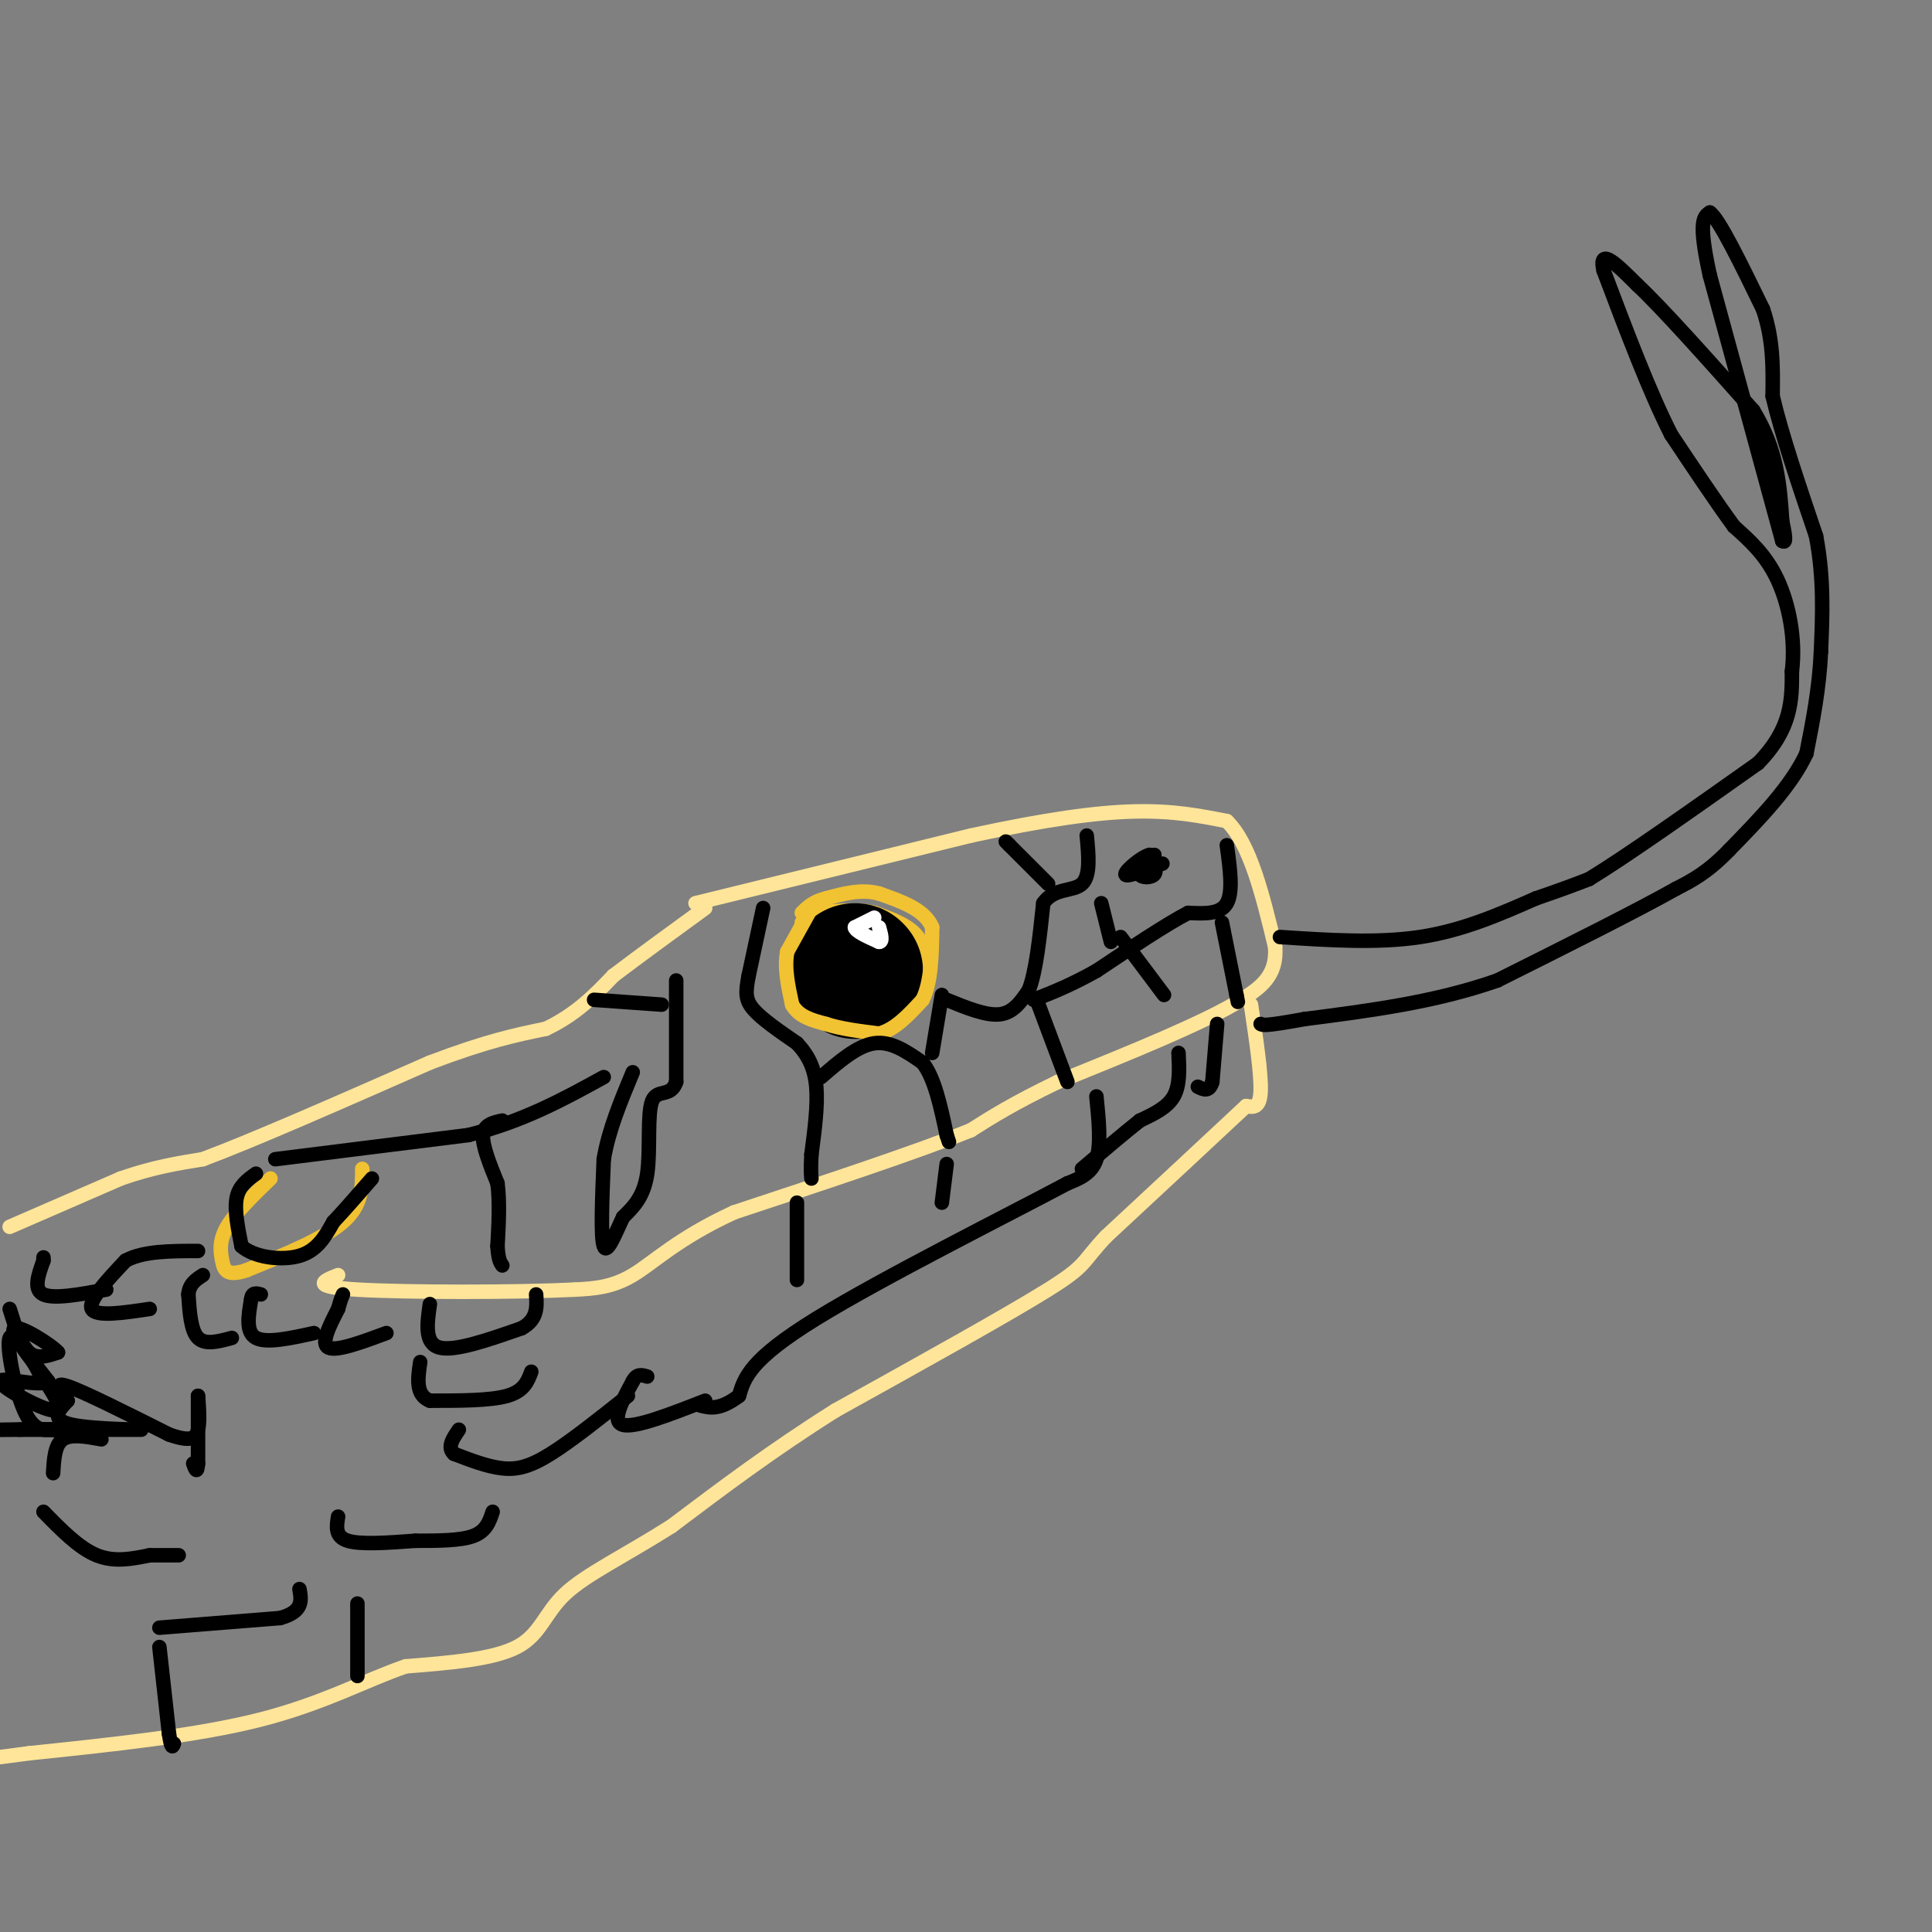 <svg viewBox='0 0 400 400' version='1.1' xmlns='http://www.w3.org/2000/svg' xmlns:xlink='http://www.w3.org/1999/xlink'><rect x="0" y="0" width="400" height="400" fill="#808080" stroke="none"/><g fill='none' stroke='#ffe599' stroke-width='3' stroke-linecap='round' stroke-linejoin='round'><path d='M2,254c0.000,0.000 23.000,-10.000 23,-10'/><path d='M25,244c6.667,-2.333 11.833,-3.167 17,-4'/><path d='M42,240c10.667,-4.000 28.833,-12.000 47,-20'/><path d='M89,220c11.833,-4.500 17.917,-5.750 24,-7'/><path d='M113,213c6.333,-3.000 10.167,-7.000 14,-11'/><path d='M127,202c5.500,-4.167 12.250,-9.083 19,-14'/><path d='M144,187c0.000,0.000 57.000,-14.000 57,-14'/><path d='M201,173c15.578,-3.378 26.022,-4.822 34,-5c7.978,-0.178 13.489,0.911 19,2'/><path d='M254,170c4.833,4.667 7.417,15.333 10,26'/><path d='M264,196c0.500,6.167 -3.250,8.583 -7,11'/><path d='M257,207c-7.500,4.667 -22.750,10.833 -38,17'/><path d='M219,224c-9.333,4.500 -13.667,7.250 -18,10'/><path d='M201,234c-11.167,4.500 -30.083,10.750 -49,17'/><path d='M152,251c-11.756,5.400 -16.644,10.400 -21,13c-4.356,2.600 -8.178,2.800 -12,3'/><path d='M119,267c-11.689,0.600 -34.911,0.600 -45,0c-10.089,-0.600 -7.044,-1.800 -4,-3'/><path d='M259,208c1.083,7.250 2.167,14.500 2,18c-0.167,3.500 -1.583,3.250 -3,3'/><path d='M258,229c-5.333,5.000 -17.167,16.000 -29,27'/><path d='M229,256c-5.222,5.533 -3.778,5.867 -12,11c-8.222,5.133 -26.111,15.067 -44,25'/><path d='M173,292c-13.000,8.167 -23.500,16.083 -34,24'/><path d='M139,316c-9.917,6.274 -17.708,9.958 -22,14c-4.292,4.042 -5.083,8.440 -10,11c-4.917,2.560 -13.958,3.280 -23,4'/><path d='M84,345c-8.111,2.756 -16.889,7.644 -30,11c-13.111,3.356 -30.556,5.178 -48,7'/><path d='M6,363c-9.667,1.333 -9.833,1.167 -10,1'/></g>
<g fill='none' stroke='#000000' stroke-width='3' stroke-linecap='round' stroke-linejoin='round'><path d='M265,194c10.083,0.667 20.167,1.333 29,0c8.833,-1.333 16.417,-4.667 24,-8'/><path d='M318,186c5.833,-2.000 8.417,-3.000 11,-4'/><path d='M329,182c7.667,-4.667 21.333,-14.333 35,-24'/><path d='M364,158c7.000,-7.167 7.000,-13.083 7,-19'/><path d='M371,139c0.822,-6.689 -0.622,-13.911 -3,-19c-2.378,-5.089 -5.689,-8.044 -9,-11'/><path d='M359,109c-3.667,-5.000 -8.333,-12.000 -13,-19'/><path d='M346,90c-4.500,-8.833 -9.250,-21.417 -14,-34'/><path d='M332,56c-1.167,-5.167 2.917,-1.083 7,3'/><path d='M339,59c5.167,4.833 14.583,15.417 24,26'/><path d='M363,85c5.000,8.167 5.500,15.583 6,23'/><path d='M369,108c1.000,4.500 0.500,4.250 0,4'/><path d='M369,112c0.000,0.000 -15.000,-55.000 -15,-55'/><path d='M354,57c-2.500,-11.333 -1.250,-12.167 0,-13'/><path d='M354,44c1.833,1.167 6.417,10.583 11,20'/><path d='M365,64c2.167,6.333 2.083,12.167 2,18'/><path d='M367,82c1.833,7.833 5.417,18.417 9,29'/><path d='M376,111c1.667,8.833 1.333,16.417 1,24'/><path d='M377,135c-0.333,7.500 -1.667,14.250 -3,21'/><path d='M374,156c-3.167,6.833 -9.583,13.417 -16,20'/><path d='M358,176c-4.500,4.667 -7.750,6.333 -11,8'/><path d='M347,184c-8.000,4.500 -22.500,11.750 -37,19'/><path d='M310,203c-12.833,4.500 -26.417,6.250 -40,8'/><path d='M270,211c-8.167,1.500 -8.583,1.250 -9,1'/></g>
<g fill='none' stroke='#f1c232' stroke-width='3' stroke-linecap='round' stroke-linejoin='round'><path d='M166,191c0.000,0.000 -1.000,14.000 -1,14'/><path d='M165,205c2.333,3.333 8.667,4.667 15,6'/><path d='M180,211c3.444,1.022 4.556,0.578 6,-1c1.444,-1.578 3.222,-4.289 5,-7'/><path d='M191,203c0.956,-2.867 0.844,-6.533 -1,-9c-1.844,-2.467 -5.422,-3.733 -9,-5'/><path d='M181,189c-3.500,-0.833 -7.750,-0.417 -12,0'/><path d='M169,189c-2.333,0.333 -2.167,1.167 -2,2'/></g>
<g fill='none' stroke='#000000' stroke-width='28' stroke-linecap='round' stroke-linejoin='round'><path d='M177,201c0.000,0.000 0.100,0.100 0.1,0.1'/></g>
<g fill='none' stroke='#f1c232' stroke-width='3' stroke-linecap='round' stroke-linejoin='round'><path d='M168,188c0.000,0.000 -5.000,9.000 -5,9'/><path d='M163,197c-0.667,3.333 0.167,7.167 1,11'/><path d='M164,208c1.333,2.500 4.167,3.250 7,4'/><path d='M171,212c3.000,1.000 7.000,1.500 11,2'/><path d='M182,214c3.333,-0.833 6.167,-3.917 9,-7'/><path d='M191,207c1.833,-3.667 1.917,-9.333 2,-15'/><path d='M193,192c-1.500,-3.667 -6.250,-5.333 -11,-7'/><path d='M182,185c-3.667,-1.000 -7.333,0.000 -11,1'/><path d='M171,186c-2.667,0.667 -3.833,1.833 -5,3'/></g>
<g fill='none' stroke='#ffffff' stroke-width='3' stroke-linecap='round' stroke-linejoin='round'><path d='M181,190c0.000,0.000 -4.000,2.000 -4,2'/><path d='M177,192c0.167,0.833 2.583,1.917 5,3'/><path d='M182,195c0.833,0.000 0.417,-1.500 0,-3'/></g>
<g fill='none' stroke='#f1c232' stroke-width='3' stroke-linecap='round' stroke-linejoin='round'><path d='M75,242c0.000,3.750 0.000,7.500 -4,11c-4.000,3.500 -12.000,6.750 -20,10'/><path d='M51,263c-4.179,1.393 -4.625,-0.125 -5,-2c-0.375,-1.875 -0.679,-4.107 1,-7c1.679,-2.893 5.339,-6.446 9,-10'/></g>
<g fill='none' stroke='#000000' stroke-width='3' stroke-linecap='round' stroke-linejoin='round'><path d='M158,188c0.000,0.000 -3.000,14.000 -3,14'/><path d='M155,202c-0.644,3.422 -0.756,4.978 1,7c1.756,2.022 5.378,4.511 9,7'/><path d='M165,216c2.333,2.467 3.667,5.133 4,9c0.333,3.867 -0.333,8.933 -1,14'/><path d='M168,239c-0.167,3.167 -0.083,4.083 0,5'/><path d='M170,223c3.750,-3.250 7.500,-6.500 11,-7c3.500,-0.500 6.750,1.750 10,4'/><path d='M191,220c2.500,3.167 3.750,9.083 5,15'/><path d='M196,235c0.833,2.500 0.417,1.250 0,0'/><path d='M193,218c0.000,0.000 2.000,-12.000 2,-12'/><path d='M196,207c4.083,1.667 8.167,3.333 11,3c2.833,-0.333 4.417,-2.667 6,-5'/><path d='M213,205c1.500,-3.833 2.250,-10.917 3,-18'/><path d='M216,187c2.200,-3.244 6.200,-2.356 8,-4c1.800,-1.644 1.400,-5.822 1,-10'/><path d='M217,183c0.000,0.000 -8.000,-8.000 -8,-8'/><path d='M209,175c-1.333,-1.333 -0.667,-0.667 0,0'/><path d='M239,177c0.000,0.000 -3.000,4.000 -3,4'/><path d='M236,181c0.244,0.800 2.356,0.800 3,0c0.644,-0.800 -0.178,-2.400 -1,-4'/><path d='M238,177c-1.578,0.356 -5.022,3.244 -5,4c0.022,0.756 3.511,-0.622 7,-2'/><path d='M240,179c1.167,-0.333 0.583,-0.167 0,0'/><path d='M254,175c0.667,4.833 1.333,9.667 0,12c-1.333,2.333 -4.667,2.167 -8,2'/><path d='M246,189c-4.500,2.333 -11.750,7.167 -19,12'/><path d='M227,201c-5.333,3.000 -9.167,4.500 -13,6'/><path d='M230,195c0.000,0.000 -2.000,-8.000 -2,-8'/><path d='M232,194c0.000,0.000 9.000,12.000 9,12'/><path d='M253,191c0.000,0.000 3.000,15.000 3,15'/><path d='M256,206c0.500,2.500 0.250,1.250 0,0'/><path d='M215,208c0.000,0.000 6.000,16.000 6,16'/><path d='M227,227c0.500,5.000 1.000,10.000 0,13c-1.000,3.000 -3.500,4.000 -6,5'/><path d='M221,245c-11.778,6.289 -38.222,19.511 -52,28c-13.778,8.489 -14.889,12.244 -16,16'/><path d='M153,289c-4.000,3.000 -6.000,2.500 -8,2'/><path d='M165,249c0.000,0.000 0.000,16.000 0,16'/><path d='M196,241c0.000,0.000 -1.000,8.000 -1,8'/><path d='M244,218c0.167,3.333 0.333,6.667 -1,9c-1.333,2.333 -4.167,3.667 -7,5'/><path d='M236,232c-3.167,2.500 -7.583,6.250 -12,10'/><path d='M252,212c0.000,0.000 -1.000,12.000 -1,12'/><path d='M251,224c-0.667,2.167 -1.833,1.583 -3,1'/><path d='M146,290c-7.250,2.833 -14.500,5.667 -17,5c-2.500,-0.667 -0.250,-4.833 2,-9'/><path d='M131,286c0.833,-1.667 1.917,-1.333 3,-1'/><path d='M130,289c-5.867,4.667 -11.733,9.333 -16,12c-4.267,2.667 -6.933,3.333 -10,3c-3.067,-0.333 -6.533,-1.667 -10,-3'/><path d='M94,301c-1.500,-1.333 -0.250,-3.167 1,-5'/><path d='M110,284c-0.750,2.000 -1.500,4.000 -5,5c-3.500,1.000 -9.750,1.000 -16,1'/><path d='M89,290c-3.000,-1.167 -2.500,-4.583 -2,-8'/><path d='M89,270c-0.583,4.083 -1.167,8.167 2,9c3.167,0.833 10.083,-1.583 17,-4'/><path d='M108,275c3.333,-1.833 3.167,-4.417 3,-7'/><path d='M80,276c-5.167,1.917 -10.333,3.833 -12,3c-1.667,-0.833 0.167,-4.417 2,-8'/><path d='M70,271c0.500,-1.833 0.750,-2.417 1,-3'/><path d='M65,276c-4.917,1.083 -9.833,2.167 -12,1c-2.167,-1.167 -1.583,-4.583 -1,-8'/><path d='M52,269c0.167,-1.500 1.083,-1.250 2,-1'/><path d='M48,277c-2.750,0.750 -5.500,1.500 -7,0c-1.500,-1.500 -1.750,-5.250 -2,-9'/><path d='M39,268c0.167,-2.167 1.583,-3.083 3,-4'/><path d='M31,271c-5.583,0.833 -11.167,1.667 -12,0c-0.833,-1.667 3.083,-5.833 7,-10'/><path d='M26,261c3.667,-2.000 9.333,-2.000 15,-2'/><path d='M22,267c-5.417,1.000 -10.833,2.000 -13,1c-2.167,-1.000 -1.083,-4.000 0,-7'/><path d='M9,261c0.000,-1.167 0.000,-0.583 0,0'/><path d='M2,271c1.167,3.750 2.333,7.500 4,9c1.667,1.500 3.833,0.750 6,0'/><path d='M12,280c-1.378,-1.600 -7.822,-5.600 -9,-5c-1.178,0.600 2.911,5.800 7,11'/><path d='M10,286c-1.869,1.250 -10.042,-1.125 -10,0c0.042,1.125 8.298,5.750 11,6c2.702,0.250 -0.149,-3.875 -3,-8'/><path d='M8,284c-1.929,-3.667 -5.250,-8.833 -6,-7c-0.750,1.833 1.071,10.667 3,15c1.929,4.333 3.964,4.167 6,4'/><path d='M11,296c2.417,0.619 5.458,0.167 3,0c-2.458,-0.167 -10.417,-0.048 -13,0c-2.583,0.048 0.208,0.024 3,0'/><path d='M4,296c6.940,0.000 22.792,0.000 25,0c2.208,0.000 -9.226,0.000 -14,-1c-4.774,-1.000 -2.887,-3.000 -1,-5'/><path d='M14,290c-1.089,-1.889 -3.311,-4.111 0,-3c3.311,1.111 12.156,5.556 21,10'/><path d='M35,297c4.600,1.644 5.600,0.756 6,-1c0.400,-1.756 0.200,-4.378 0,-7'/><path d='M41,289c0.000,1.167 0.000,7.583 0,14'/><path d='M41,303c-0.167,2.333 -0.583,1.167 -1,0'/><path d='M21,298c-3.167,-0.583 -6.333,-1.167 -8,0c-1.667,1.167 -1.833,4.083 -2,7'/><path d='M9,313c3.667,3.750 7.333,7.500 11,9c3.667,1.500 7.333,0.750 11,0'/><path d='M31,322c2.833,0.000 4.417,0.000 6,0'/><path d='M33,337c0.000,0.000 25.000,-2.000 25,-2'/><path d='M58,335c4.833,-1.333 4.417,-3.667 4,-6'/><path d='M33,341c0.000,0.000 2.000,18.000 2,18'/><path d='M35,359c0.500,3.333 0.750,2.667 1,2'/><path d='M74,332c0.000,0.000 0.000,15.000 0,15'/><path d='M70,314c-0.333,2.083 -0.667,4.167 2,5c2.667,0.833 8.333,0.417 14,0'/><path d='M86,319c4.667,0.000 9.333,0.000 12,-1c2.667,-1.000 3.333,-3.000 4,-5'/><path d='M123,207c0.000,0.000 14.000,1.000 14,1'/><path d='M140,203c0.000,0.000 0.000,21.000 0,21'/><path d='M140,224c-1.131,3.369 -3.958,1.292 -5,4c-1.042,2.708 -0.298,10.202 -1,15c-0.702,4.798 -2.851,6.899 -5,9'/><path d='M129,252c-1.667,3.533 -3.333,7.867 -4,6c-0.667,-1.867 -0.333,-9.933 0,-18'/><path d='M125,240c1.000,-6.000 3.500,-12.000 6,-18'/><path d='M104,232c-1.917,0.417 -3.833,0.833 -4,3c-0.167,2.167 1.417,6.083 3,10'/><path d='M103,245c0.500,3.833 0.250,8.417 0,13'/><path d='M103,258c0.167,2.833 0.583,3.417 1,4'/><path d='M53,243c-1.750,1.250 -3.500,2.500 -4,5c-0.500,2.500 0.250,6.250 1,10'/><path d='M50,258c2.511,2.311 8.289,3.089 12,2c3.711,-1.089 5.356,-4.044 7,-7'/><path d='M69,253c2.500,-2.667 5.250,-5.833 8,-9'/><path d='M57,240c0.000,0.000 40.000,-5.000 40,-5'/><path d='M97,235c11.333,-2.833 19.667,-7.417 28,-12'/></g>
</svg>